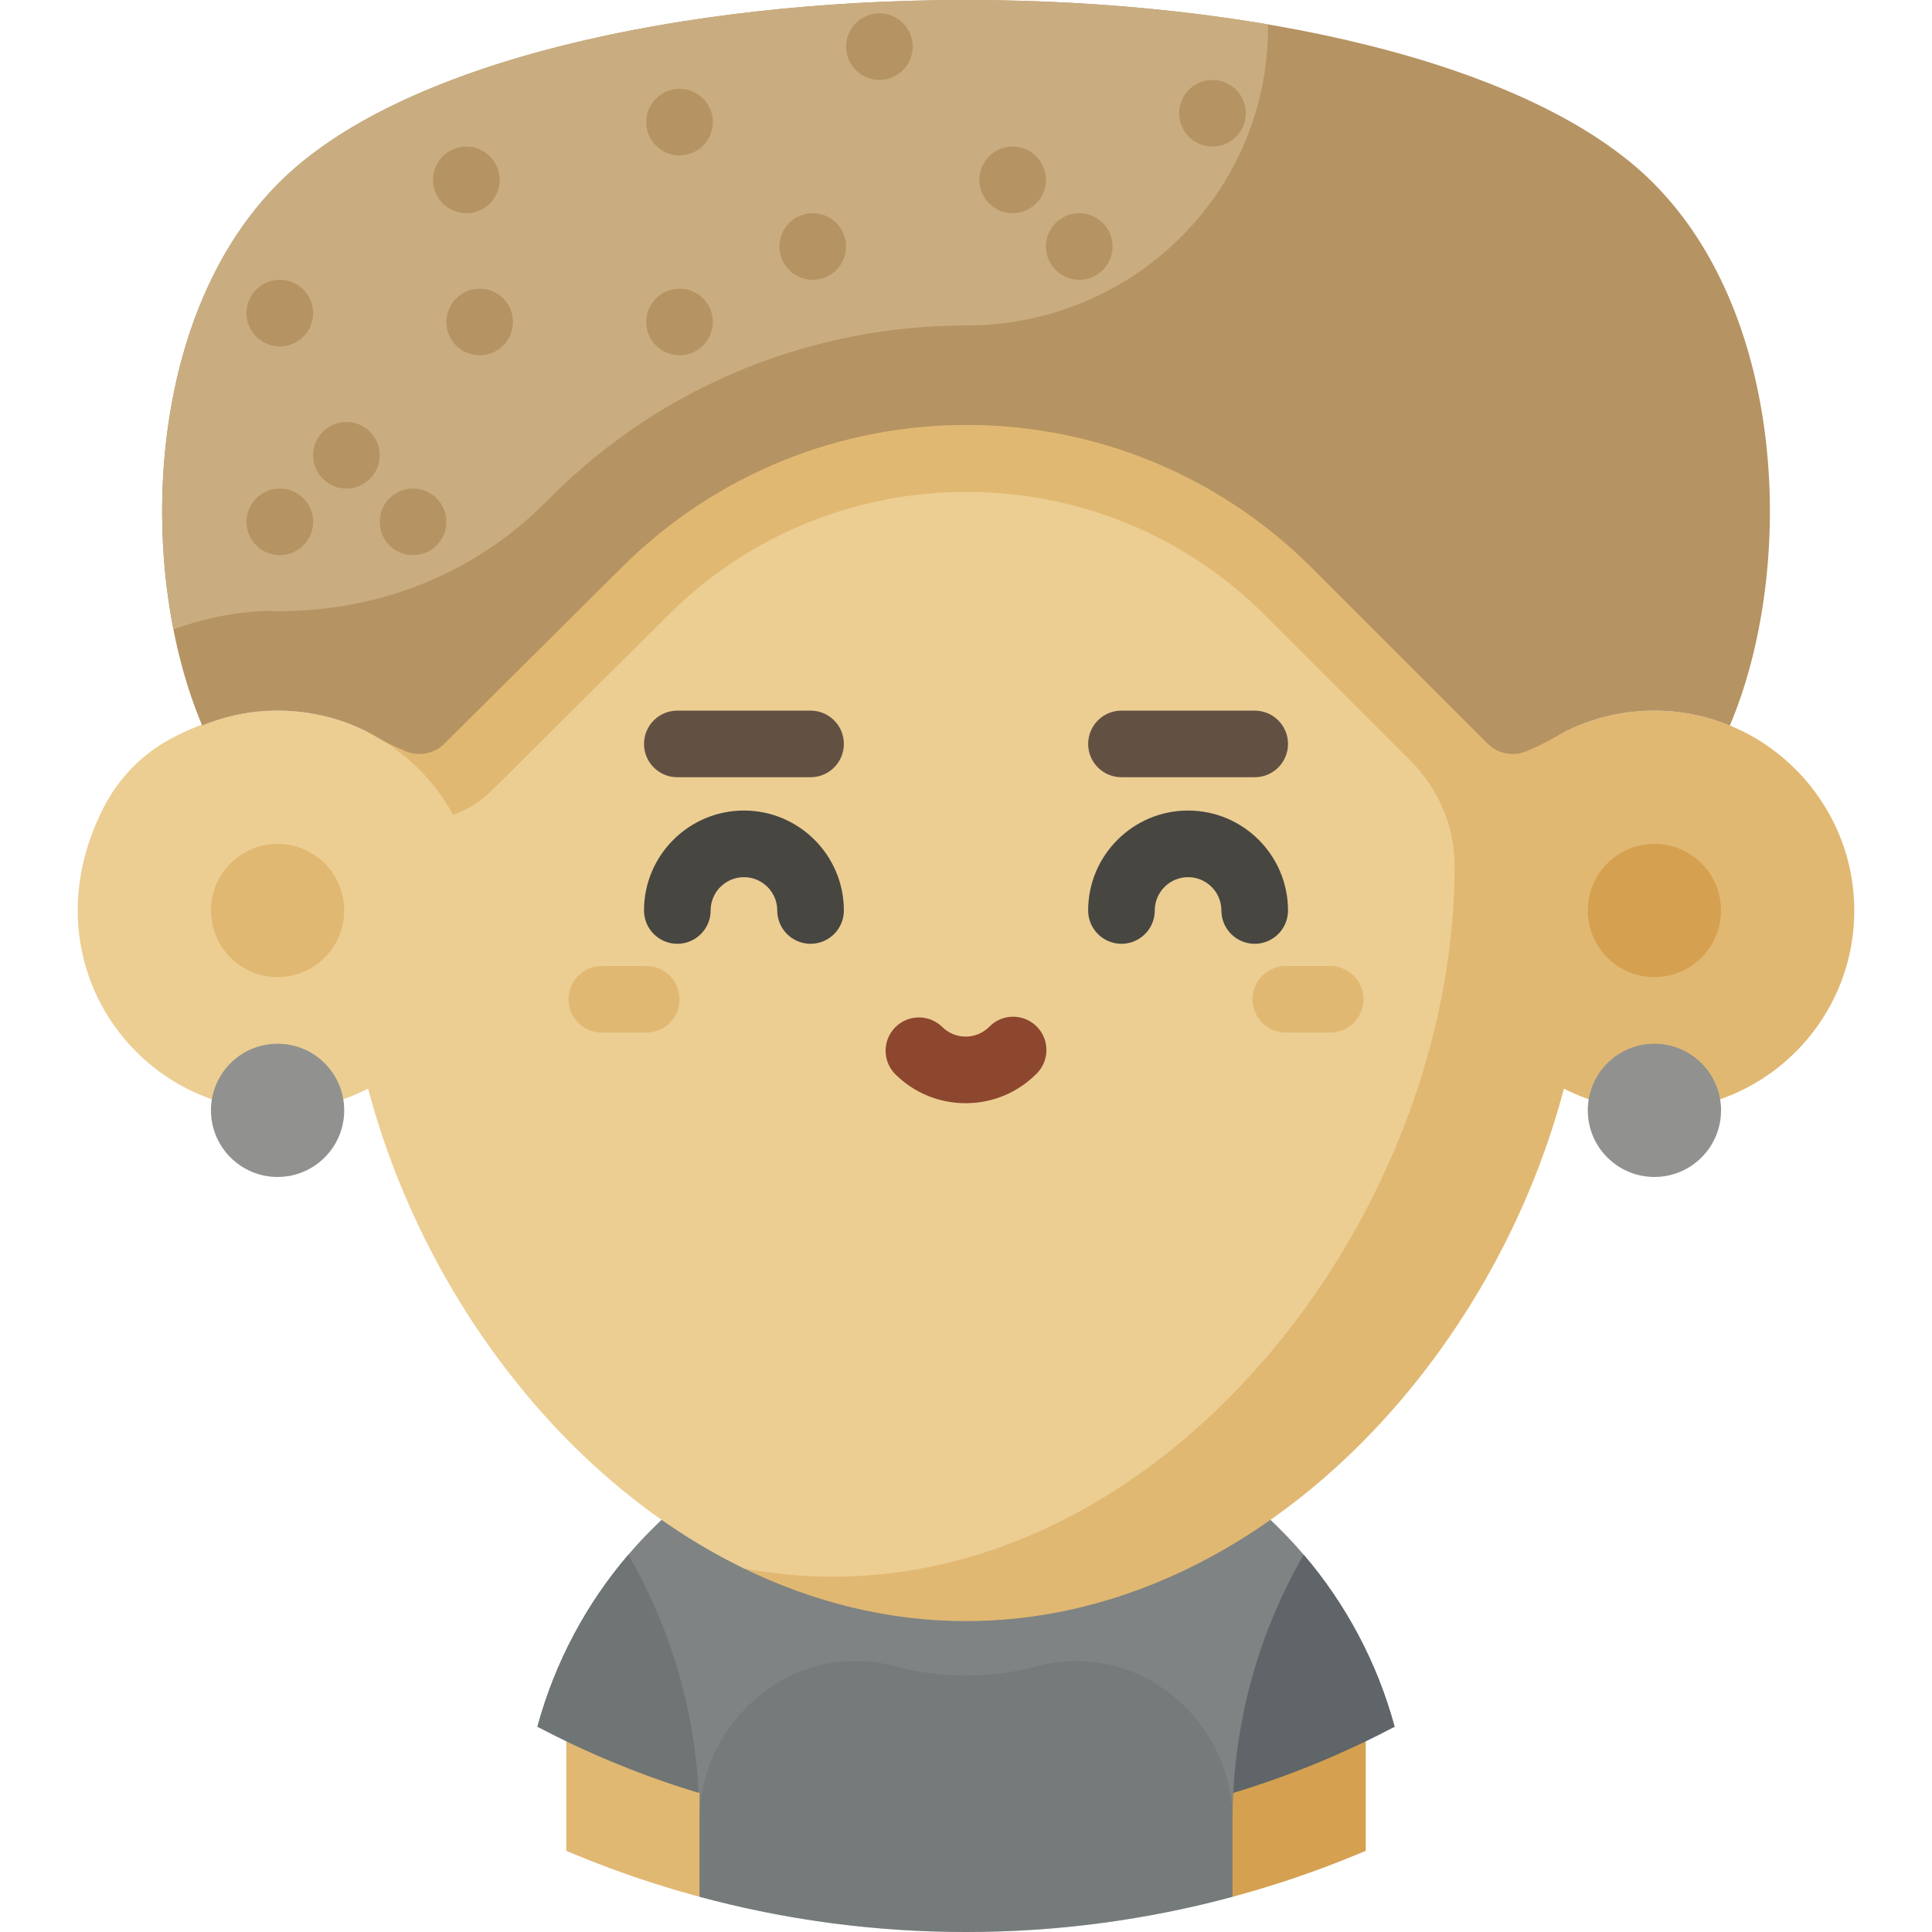 <?xml version="1.0" encoding="iso-8859-1"?>
<!-- Uploaded to: SVG Repo, www.svgrepo.com, Generator: SVG Repo Mixer Tools -->
<svg height="800px" width="800px" version="1.1" id="Layer_1" xmlns="http://www.w3.org/2000/svg" xmlns:xlink="http://www.w3.org/1999/xlink" 
	 viewBox="0 0 511.998 511.998" xml:space="preserve">
<path style="fill:#7F8383;" d="M369.589,457.612c-4.619-17.043-12.946-32.561-24.098-45.603
	c-6.169-7.214-13.192-13.673-20.918-19.219c-19.309-13.865-42.984-22.032-68.57-22.032s-49.26,8.167-68.57,22.032
	c-7.725,5.547-14.749,12.006-20.918,19.219c-11.152,13.041-19.48,28.559-24.098,45.602c0,0.001,0,0.001-0.001,0.002l0,0L176,466.195
	l9.381,36.478c1.246,0.335,2.498,0.66,3.751,0.978l0,0c21.39,5.438,43.788,8.347,66.87,8.347c24.434,0,48.104-3.257,70.621-9.325
	l9.916-36.478L369.589,457.612C369.589,457.613,369.589,457.612,369.589,457.612z"/>
<path style="fill:#E1B872;" d="M185.382,475.135l-17.655-18.603l-17.655,4.938v29.009c7.671,3.265,15.526,6.176,23.54,8.733
	c3.435,1.096,6.9,2.125,10.392,3.086c0.459,0.126,0.918,0.25,1.378,0.373V475.135z"/>
<path style="fill:#D5A150;" d="M326.818,475.14c0,0-0.194,4.94-0.194,7.433v20.1c0.459-0.124,0.919-0.246,1.378-0.373
	c3.493-0.962,6.957-1.989,10.392-3.086c8.014-2.558,15.87-5.468,23.54-8.733v-2.022v-26.987l-17.655-4.898L326.818,475.14z"/>
<path style="fill:#5F6568;" d="M361.934,461.471c2.573-1.241,5.126-2.526,7.655-3.858c-4.619-17.043-12.946-32.562-24.099-45.604
	c-3.264,5.648-6.143,11.548-8.612,17.655c-5.727,14.164-9.225,29.468-10.056,45.476c9.032-2.722,17.881-5.978,26.518-9.732
	C356.229,464.153,359.094,462.84,361.934,461.471z"/>
<path style="fill:#6F7475;" d="M185.17,475.135c-1.19-22.911-7.822-44.382-18.654-63.127c-11.152,13.042-19.48,28.56-24.099,45.604
	c2.529,1.332,5.082,2.618,7.655,3.858C161.395,466.929,173.12,471.503,185.17,475.135z"/>
<path style="opacity:0.3;fill:#5F6568;enable-background:new    ;" d="M286.122,440.206c-3.917-0.065-7.712,0.418-11.312,1.377
	c-12.341,3.286-25.274,3.286-37.615,0c-3.6-0.959-7.394-1.442-11.312-1.377c-22.288,0.367-40.501,19.746-40.501,42.037v0.33v20.1
	c22.516,6.069,46.187,9.325,70.621,9.325c24.434,0,48.104-3.257,70.621-9.325v-20.1v-0.331
	C326.623,459.952,308.41,440.574,286.122,440.206z"/>
<path style="opacity:0.3;fill:#AB5034;enable-background:new    ;" d="M369.589,457.613L369.589,457.613L369.589,457.613z"/>
<path style="fill:#E1B872;" d="M442.166,188.448c-10.018-0.691-19.48,1.428-27.71,5.616l0,0
	c-7.401-8.556-15.108-16.841-23.107-24.84l-27.813-27.812l-3.377-3.377c-25.048-25.048-57.005-39.149-89.832-42.296
	c-42.105-4.037-85.643,9.947-117.869,41.976l-54.915,56.346l99.53,221.564c18.298,8.902,38.161,13.982,58.926,13.982
	c75.276,0,138.759-66.581,158.458-141.1c7.201,3.664,15.345,5.744,23.979,5.744c29.897,0,54.01-24.771,52.93-54.91
	C490.406,212.47,468.991,190.299,442.166,188.448z"/>
<path style="fill:#ECCE93;" d="M385.471,229.345c-0.012-10.413-4.303-20.366-11.667-27.728l-2.454-2.454l-36.159-36.159
	c-20.194-20.194-46.298-31.013-72.831-32.475c-30.556-1.683-61.682,9.047-85.011,32.232L130.24,209.58
	c-2.932,2.932-6.422,5.046-10.16,6.356c-5.121-9.376-12.999-17.022-22.539-21.875v0.001c-14.782-7.521-33.533-8.364-52.349,1.744
	c-7.62,4.094-13.776,10.478-17.718,18.177c-20.594,40.211,8.07,80.268,46.087,80.268c8.639,0,16.787-2.081,23.991-5.75
	c14.265,53.96,51.48,103.756,99.519,127.124c7.714,1.441,15.597,2.212,23.617,2.212c91.007,0,164.782-97.315,164.782-188.322
	C385.471,229.459,385.471,229.401,385.471,229.345z"/>
<g>
	<path style="fill:#E1B872;" d="M171.258,273.653h-11.77c-4.876,0-8.828-3.952-8.828-8.828s3.951-8.828,8.828-8.828h11.77
		c4.876,0,8.828,3.952,8.828,8.828S176.134,273.653,171.258,273.653z"/>
	<path style="fill:#E1B872;" d="M352.518,273.653h-11.77c-4.876,0-8.828-3.952-8.828-8.828s3.951-8.828,8.828-8.828h11.77
		c4.876,0,8.828,3.952,8.828,8.828S357.394,273.653,352.518,273.653z"/>
</g>
<path style="fill:#8D472E;" d="M256.11,292.36c-7.074,0.054-13.745-2.651-18.785-7.614c-3.473-3.422-3.516-9.01-0.094-12.485
	c3.42-3.472,9.01-3.515,12.483-0.094c1.68,1.655,3.903,2.556,6.261,2.538c2.358-0.018,4.568-0.953,6.222-2.633
	c3.422-3.473,9.011-3.517,12.483-0.095c3.475,3.422,3.517,9.01,0.097,12.485C269.813,289.5,263.184,292.306,256.11,292.36z"/>
<g>
	<path style="fill:#474641;" d="M214.807,250.113c-4.876,0-8.828-3.951-8.828-8.828c0-4.868-3.959-8.828-8.828-8.828
		s-8.828,3.959-8.828,8.828c0,4.876-3.951,8.828-8.828,8.828c-4.876,0-8.828-3.951-8.828-8.828
		c0-14.602,11.881-26.483,26.483-26.483c14.602,0,26.483,11.881,26.483,26.483C223.635,246.162,219.684,250.113,214.807,250.113z"/>
	<path style="fill:#474641;" d="M332.509,250.113c-4.876,0-8.828-3.951-8.828-8.828c0-4.868-3.96-8.828-8.828-8.828
		s-8.828,3.959-8.828,8.828c0,4.876-3.951,8.828-8.828,8.828c-4.876,0-8.828-3.951-8.828-8.828
		c0-14.602,11.881-26.483,26.483-26.483c14.602,0,26.483,11.881,26.483,26.483C341.336,246.162,337.385,250.113,332.509,250.113z"/>
</g>
<g>
	<path style="fill:#625143;" d="M332.509,188.32h-35.31c-4.876,0-8.828,3.952-8.828,8.828c0,4.875,3.951,8.828,8.828,8.828h35.31
		c4.876,0,8.828-3.952,8.828-8.828C341.336,192.272,337.385,188.32,332.509,188.32z"/>
	<path style="fill:#625143;" d="M214.807,188.32h-35.31c-4.875,0-8.828,3.952-8.828,8.828c0,4.875,3.952,8.828,8.828,8.828h35.31
		c4.875,0,8.828-3.952,8.828-8.828C223.635,192.272,219.683,188.32,214.807,188.32z"/>
</g>
<path style="fill:#B69362;" d="M70.558,188.404c8.978-0.497,17.505,1.244,25.072,4.716c1.561,0.716,3.079,1.508,4.551,2.369
	c2.153,1.257,4.384,2.372,6.695,3.309c3.632,1.843,8.038,1.141,10.918-1.74l47.109-46.819
	c50.594-50.283,132.333-50.157,182.771,0.281l46.538,46.538c2.88,2.88,7.286,3.582,10.918,1.74c2.318-0.939,4.555-2.061,6.716-3.318
	c8.442-4.913,18.361-7.563,28.934-7.108c6.211,0.268,12.151,1.636,17.643,3.897c17.118-40.344,15.672-107.631-20.216-143.705
	c-64.419-64.752-299.99-64.752-364.409,0c-35.882,36.067-37.334,103.34-20.222,143.687
	C58.869,190.075,64.584,188.733,70.558,188.404z"/>
<path style="fill:#C9AD80;" d="M69.092,161.961c0.807-0.045,1.664-0.054,2.56-0.033c26.959,0.631,53.119-9.141,72.246-28.151
	l2.336-2.322c30.321-30.135,70.086-45.2,109.853-45.211c44.013-0.013,79.952-35.05,79.952-79.063V6.479
	C241.449-9.653,117.765,4.368,73.799,48.563C44.715,77.798,38.256,127.527,45.96,166.808
	C53.392,164.036,61.158,162.4,69.092,161.961z"/>
<g>
	<circle style="fill:#B69362;" cx="74.151" cy="82.978" r="8.828"/>
	<circle style="fill:#B69362;" cx="74.151" cy="138.297" r="8.828"/>
	<circle style="fill:#B69362;" cx="123.585" cy="47.667" r="8.828"/>
	<circle style="fill:#B69362;" cx="180.082" cy="32.366" r="8.828"/>
	<circle style="fill:#B69362;" cx="127.116" cy="85.332" r="8.828"/>
	<circle style="fill:#B69362;" cx="91.806" cy="120.642" r="8.828"/>
	<circle style="fill:#B69362;" cx="109.461" cy="138.297" r="8.828"/>
	<circle style="fill:#B69362;" cx="180.082" cy="85.332" r="8.828"/>
	<circle style="fill:#B69362;" cx="233.048" cy="12.357" r="8.828"/>
	<circle style="fill:#B69362;" cx="268.358" cy="47.667" r="8.828"/>
	<circle style="fill:#B69362;" cx="215.392" cy="65.322" r="8.828"/>
	<circle style="fill:#B69362;" cx="321.323" cy="30.012" r="8.828"/>
	<circle style="fill:#B69362;" cx="286.013" cy="65.322" r="8.828"/>
</g>
<g>
	<circle style="fill:#91928F;" cx="73.562" cy="294.251" r="17.655"/>
	<circle style="fill:#91928F;" cx="438.436" cy="294.251" r="17.655"/>
</g>
<circle style="fill:#D5A150;" cx="438.436" cy="241.286" r="17.655"/>
<circle style="fill:#E1B872;" cx="73.562" cy="241.286" r="17.655"/>
</svg>